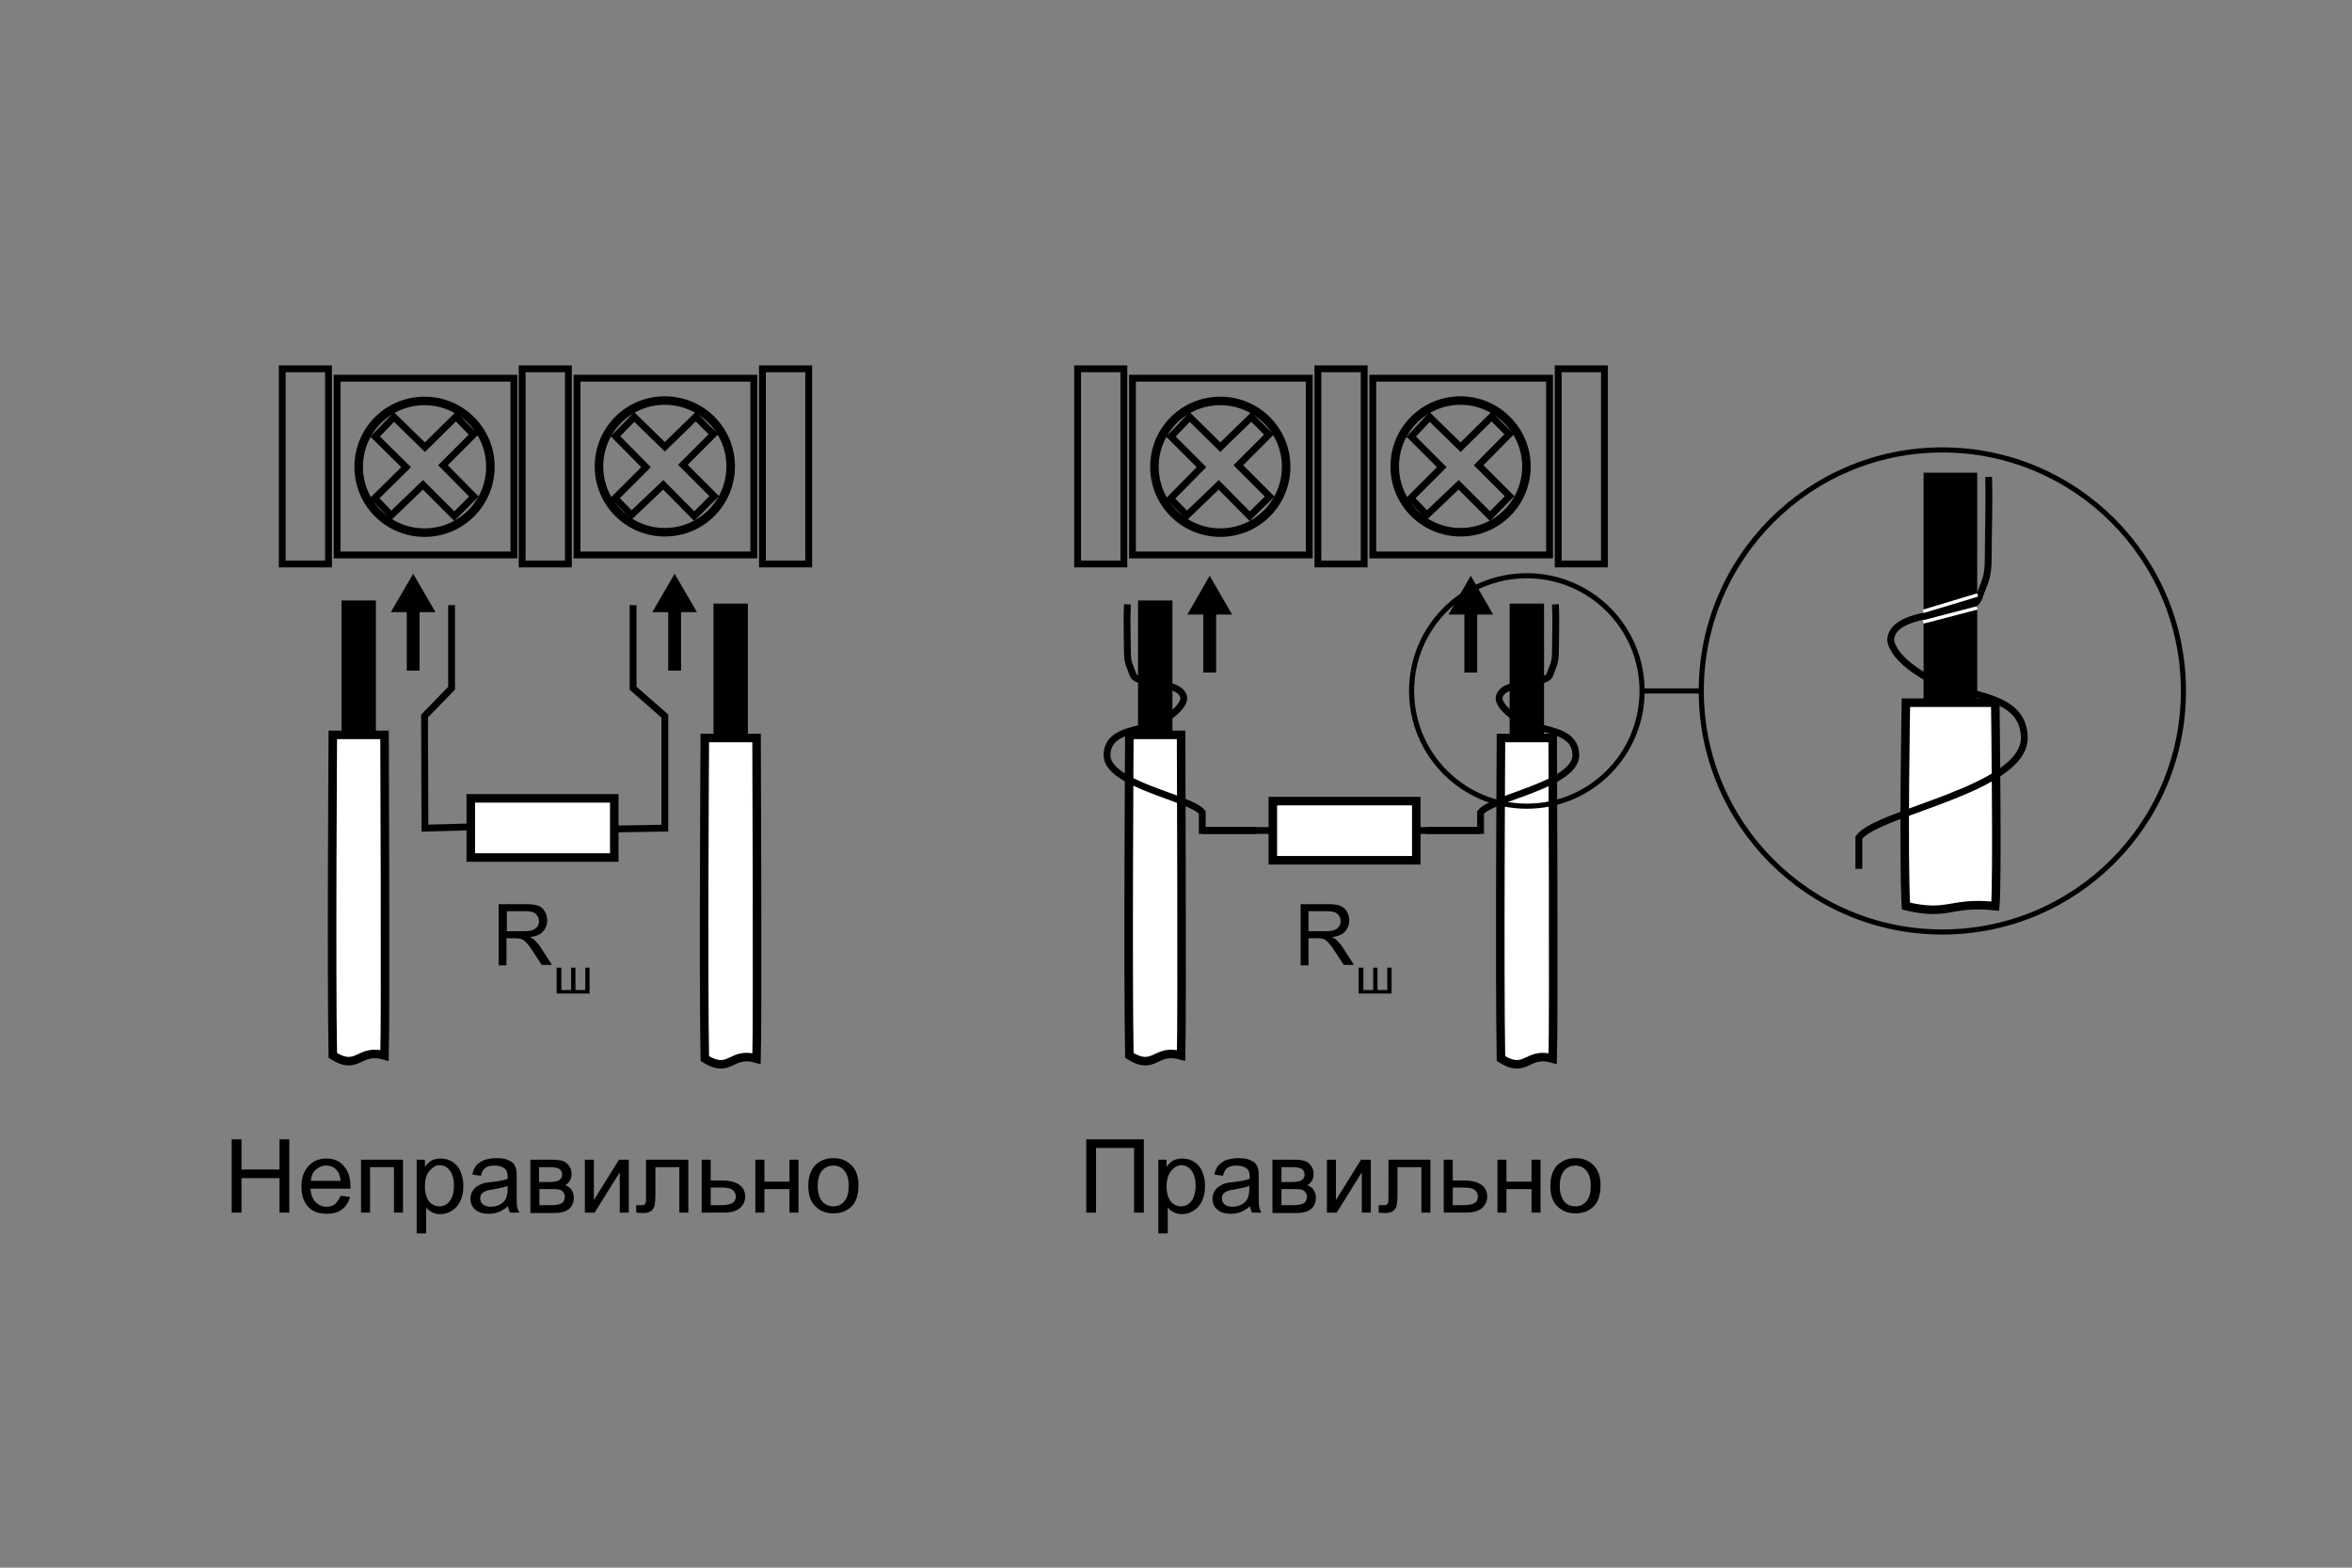 <?xml version="1.0" encoding="UTF-8"?> <svg xmlns="http://www.w3.org/2000/svg" xmlns:xlink="http://www.w3.org/1999/xlink" version="1.1" id="Слой_1" x="0px" y="0px" width="600px" height="400px" viewBox="0 0 600 400" xml:space="preserve"><rect x="0" y="0" width="600" height="400" fill="#808080" stroke="none"/> <g> <rect x="133.2" y="94.1" fill="none" stroke="#000000" stroke-width="1.742" width="11.8" height="49.8"></rect> <rect x="194.5" y="94.1" fill="none" stroke="#000000" stroke-width="1.742" width="11.8" height="49.8"></rect> <rect x="147.2" y="96.5" fill="none" stroke="#000000" stroke-width="1.742" width="45.1" height="45.1"></rect> <polygon fill="none" stroke="#000000" stroke-width="1.742" points="177.5,106.3 182,110.8 174.2,118.6 182.2,126.6 177.1,131.7 169.2,123.7 161.1,131.4 156.9,127.1 164.8,119.2 157,111.3 161.8,106.4 169.6,114 "></polygon> <path fill="none" stroke="#000000" stroke-width="2.177" d="M186.4,119c0,9.3-7.5,16.8-16.8,16.8c-9.3,0-16.8-7.5-16.8-16.8 c0-9.3,7.5-16.8,16.8-16.8C178.9,102.2,186.4,109.7,186.4,119z"></path> <rect x="72" y="94.1" fill="none" stroke="#000000" stroke-width="1.742" width="11.8" height="49.8"></rect> <rect x="86" y="96.5" fill="none" stroke="#000000" stroke-width="1.742" width="45.1" height="45.1"></rect> <polygon fill="none" stroke="#000000" stroke-width="1.742" points="116.3,106.3 120.8,110.9 113,118.7 120.9,126.7 115.9,131.7 107.9,123.7 99.8,131.5 95.6,127.1 103.6,119.2 95.7,111.4 100.5,106.4 108.4,114.1 "></polygon> <path fill="none" stroke="#000000" stroke-width="2.177" d="M125.1,119.1c0,9.3-7.5,16.8-16.8,16.8c-9.3,0-16.8-7.5-16.8-16.8 c0-9.3,7.5-16.8,16.8-16.8C117.6,102.3,125.1,109.8,125.1,119.1z"></path> <path fill="#FFFFFF" stroke="#000000" stroke-width="2.177" d="M193,188.3c0,0,0.3,72.6,0,81.8c-6.7-1.9-6.7,4.1-13.2,0 c-0.4-21.2,0-81.8,0-81.8H193z"></path> <rect x="183.1" y="155.1" stroke="#000000" stroke-width="2.177" width="6.6" height="32.3"></rect> <path fill="#FFFFFF" stroke="#000000" stroke-width="2.177" d="M98.1,187.5c0,0,0.3,72.6,0,81.8c-6.7-1.9-6.7,4.1-13.2,0 c-0.4-21.2,0-81.8,0-81.8H98.1z"></path> <rect x="88.2" y="154.3" stroke="#000000" stroke-width="2.177" width="6.6" height="32.3"></rect> <rect x="120.1" y="203.7" fill="#FFFFFF" stroke="#000000" stroke-width="2.177" width="36.6" height="15.1"></rect> <polyline fill="none" stroke="#000000" stroke-width="1.742" points="119.5,211 108.4,211.3 108.3,182.7 115.2,175.6 115.2,154.4 "></polyline> <polyline fill="none" stroke="#000000" stroke-width="1.742" points="157.6,211.5 169.6,211.3 169.6,182.7 161.5,175.6 161.5,154.4 "></polyline> <g> <g> <line fill="none" stroke="#000000" stroke-width="3.266" x1="172.1" y1="171.1" x2="172.1" y2="154.6"></line> <g> <polygon points="177.8,156.2 172.1,146.4 166.4,156.2 "></polygon> </g> </g> </g> <g> <g> <line fill="none" stroke="#000000" stroke-width="3.266" x1="105.4" y1="171.1" x2="105.4" y2="154.6"></line> <g> <polygon points="111.1,156.2 105.4,146.4 99.7,156.2 "></polygon> </g> </g> </g> <rect x="336.2" y="94.1" fill="none" stroke="#000000" stroke-width="1.742" width="11.8" height="49.8"></rect> <rect x="397.5" y="94.1" fill="none" stroke="#000000" stroke-width="1.742" width="11.8" height="49.8"></rect> <rect x="350.2" y="96.5" fill="none" stroke="#000000" stroke-width="1.742" width="45.1" height="45.1"></rect> <polygon fill="none" stroke="#000000" stroke-width="1.742" points="380.5,106.3 385,110.8 377.2,118.7 385.1,126.6 380.1,131.7 372.1,123.7 364,131.4 359.9,127.1 367.8,119.2 360,111.4 364.7,106.4 372.6,114.1 "></polygon> <path fill="none" stroke="#000000" stroke-width="2.177" d="M389.4,119c0,9.3-7.5,16.8-16.8,16.8c-9.3,0-16.8-7.5-16.8-16.8 c0-9.3,7.5-16.8,16.8-16.8C381.8,102.2,389.4,109.8,389.4,119z"></path> <rect x="274.9" y="94.1" fill="none" stroke="#000000" stroke-width="1.742" width="11.8" height="49.8"></rect> <rect x="288.9" y="96.5" fill="none" stroke="#000000" stroke-width="1.742" width="45.1" height="45.1"></rect> <polygon fill="none" stroke="#000000" stroke-width="1.742" points="319.2,106.4 323.7,110.9 315.9,118.7 323.9,126.7 318.8,131.7 310.9,123.7 302.8,131.5 298.6,127.2 306.5,119.2 298.7,111.4 303.5,106.4 311.3,114.1 "></polygon> <path fill="none" stroke="#000000" stroke-width="2.177" d="M328.1,119.1c0,9.3-7.5,16.8-16.8,16.8c-9.3,0-16.8-7.5-16.8-16.8 c0-9.3,7.5-16.8,16.8-16.8C320.6,102.3,328.1,109.8,328.1,119.1z"></path> <path fill="#FFFFFF" stroke="#000000" stroke-width="2.177" d="M509,179.3c0,0,0.6,46,0,51.9c-11.7-1.2-11.7,2.6-22.8,0 c-0.7-13.4,0-51.9,0-51.9H509z"></path> <rect x="491.8" y="121.7" stroke="#000000" stroke-width="2.177" width="11.5" height="56"></rect> <path fill="none" stroke="#000000" stroke-width="1.742" d="M474.2,221.7c0,0,0-1.2,0-8c4.8-6.6,42.7-12.3,42.2-25.7 c-0.3-9-9.6-10.1-18.5-12.5c-6.1-1.6-15.1-7.3-15.6-12.3c0.7-8.3,20.8-5.4,22.5-10.6c1.4-4.2,2.4-4.8,2.4-10.1 c0-5.8,0.3-14,0.1-20.8"></path> <circle fill="none" stroke="#000000" stroke-width="1.306" cx="495.5" cy="176.3" r="61.5"></circle> <line fill="none" stroke="#FFFFFF" stroke-width="0.871" x1="504.5" y1="151.8" x2="490.6" y2="156"></line> <line fill="none" stroke="#FFFFFF" stroke-width="0.871" x1="504.4" y1="155.1" x2="490.6" y2="158.7"></line> <path fill="#FFFFFF" stroke="#000000" stroke-width="2.177" d="M396.1,188.3c0,0,0.3,72.6,0,81.8c-6.7-1.9-6.7,4.1-13.2,0 c-0.4-21.2,0-81.8,0-81.8H396.1z"></path> <rect x="386.2" y="155.1" stroke="#000000" stroke-width="2.177" width="6.6" height="32.3"></rect> <path fill="#FFFFFF" stroke="#000000" stroke-width="2.177" d="M301.3,187.5c0,0,0.3,72.6,0,81.8c-6.7-1.9-6.7,4.1-13.2,0 c-0.4-21.2,0-81.8,0-81.8H301.3z"></path> <rect x="291.4" y="154.3" stroke="#000000" stroke-width="2.177" width="6.6" height="32.3"></rect> <g> <g> <line fill="none" stroke="#000000" stroke-width="3.266" x1="375.2" y1="171.6" x2="375.2" y2="155.1"></line> <g> <polygon points="380.9,156.8 375.2,146.9 369.5,156.8 "></polygon> </g> </g> </g> <g> <g> <line fill="none" stroke="#000000" stroke-width="3.266" x1="308.6" y1="171.6" x2="308.6" y2="155.1"></line> <g> <polygon points="314.3,156.8 308.6,146.9 302.9,156.8 "></polygon> </g> </g> </g> <path fill="none" stroke="#000000" stroke-width="1.742" d="M364,211.9h13.7c0,0,0-0.7,0-4.6c2.8-3.8,24.6-7.1,24.3-14.8 c-0.2-5.2-5.5-5.9-10.6-7.2c-3.5-0.9-8.7-4.2-9-7.1c0.4-4.8,12-3.1,13-6.1c0.8-2.4,1.4-2.8,1.4-5.9c0-3.3,0.2-8.1,0-12"></path> <path fill="none" stroke="#000000" stroke-width="1.742" d="M320.4,211.9h-13.7c0,0,0-0.7,0-4.6c-2.8-3.8-24.6-7.1-24.3-14.8 c0.2-5.2,5.5-5.9,10.6-7.2c3.5-0.9,8.7-4.2,9-7.1c-0.4-4.8-12-3.1-13-6.1c-0.8-2.4-1.4-2.8-1.4-5.9c0-3.3-0.2-8.1,0-12"></path> <circle fill="none" stroke="#000000" stroke-width="1.306" cx="389.5" cy="176.3" r="29.4"></circle> <rect x="324.7" y="204.4" fill="#FFFFFF" stroke="#000000" stroke-width="2.177" width="36.6" height="15.1"></rect> <line fill="none" stroke="#000000" stroke-width="1.742" x1="306.7" y1="211.9" x2="324.7" y2="211.9"></line> <line fill="none" stroke="#000000" stroke-width="1.742" x1="361.3" y1="211.9" x2="377.7" y2="211.9"></line> <line fill="none" stroke="#000000" stroke-width="1.306" x1="418.9" y1="176.3" x2="434" y2="176.3"></line> <g> <path d="M127.2,246.3v-15.6h6.9c1.4,0,2.4,0.1,3.2,0.4s1.3,0.8,1.7,1.5c0.4,0.7,0.6,1.5,0.6,2.3c0,1.1-0.4,2-1.1,2.8 s-1.8,1.2-3.3,1.4c0.5,0.3,1,0.5,1.2,0.8c0.6,0.6,1.2,1.2,1.7,2.1l2.7,4.2h-2.6l-2.1-3.2c-0.6-0.9-1.1-1.7-1.5-2.1s-0.7-0.8-1-1 c-0.3-0.2-0.6-0.3-0.9-0.4c-0.2,0-0.6-0.1-1.1-0.1h-2.4v6.9H127.2z M129.3,237.6h4.4c0.9,0,1.7-0.1,2.2-0.3 c0.5-0.2,0.9-0.5,1.2-0.9c0.3-0.4,0.4-0.9,0.4-1.4c0-0.7-0.3-1.3-0.8-1.8s-1.4-0.7-2.5-0.7h-4.9V237.6z"></path> <path d="M142.1,246.9h1.1v5.7h2.5v-5.7h1.1v5.7h2.5v-5.7h1.1v6.6h-8.4V246.9z"></path> </g> <g> <path d="M331.8,246.3v-15.6h6.9c1.4,0,2.4,0.1,3.2,0.4c0.7,0.3,1.3,0.8,1.7,1.5c0.4,0.7,0.6,1.5,0.6,2.3c0,1.1-0.4,2-1.1,2.8 c-0.7,0.8-1.8,1.2-3.3,1.4c0.5,0.3,1,0.5,1.2,0.8c0.6,0.6,1.2,1.2,1.7,2.1l2.7,4.2h-2.6l-2.1-3.2c-0.6-0.9-1.1-1.7-1.5-2.1 s-0.7-0.8-1-1c-0.3-0.2-0.6-0.3-0.9-0.4c-0.2,0-0.6-0.1-1.1-0.1h-2.4v6.9H331.8z M333.8,237.6h4.4c0.9,0,1.7-0.1,2.2-0.3 c0.5-0.2,0.9-0.5,1.2-0.9s0.4-0.9,0.4-1.4c0-0.7-0.3-1.3-0.8-1.8s-1.4-0.7-2.5-0.7h-4.9V237.6z"></path> <path d="M346.7,246.9h1.1v5.7h2.5v-5.7h1.1v5.7h2.5v-5.7h1.1v6.6h-8.4V246.9z"></path> </g> <g> <path d="M59.1,309.4v-18.7h2.5v7.7h9.7v-7.7h2.5v18.7h-2.5v-8.8h-9.7v8.8H59.1z"></path> <path d="M86.9,305.1l2.4,0.3c-0.4,1.4-1.1,2.5-2.1,3.2c-1,0.8-2.3,1.1-3.9,1.1c-2,0-3.6-0.6-4.7-1.8s-1.7-2.9-1.7-5.1 c0-2.3,0.6-4,1.8-5.3c1.2-1.3,2.7-1.9,4.6-1.9c1.8,0,3.3,0.6,4.4,1.9c1.1,1.2,1.7,3,1.7,5.2c0,0.1,0,0.3,0,0.6H79.2 c0.1,1.5,0.5,2.6,1.3,3.4s1.7,1.2,2.8,1.2c0.8,0,1.6-0.2,2.2-0.7C86,306.7,86.5,306,86.9,305.1z M79.3,301.3h7.6 c-0.1-1.1-0.4-2-0.9-2.6c-0.7-0.9-1.7-1.3-2.8-1.3c-1.1,0-1.9,0.4-2.7,1.1S79.4,300.2,79.3,301.3z"></path> <path d="M92.1,295.9h10.7v13.5h-2.3v-11.6h-6.1v11.6h-2.3V295.9z"></path> <path d="M106.3,314.6v-18.7h2.1v1.8c0.5-0.7,1.1-1.2,1.7-1.6c0.6-0.3,1.4-0.5,2.3-0.5c1.2,0,2.2,0.3,3.1,0.9 c0.9,0.6,1.6,1.4,2,2.5c0.5,1.1,0.7,2.3,0.7,3.6c0,1.4-0.2,2.6-0.7,3.7c-0.5,1.1-1.2,2-2.2,2.6c-0.9,0.6-1.9,0.9-3,0.9 c-0.8,0-1.5-0.2-2.1-0.5c-0.6-0.3-1.1-0.7-1.5-1.2v6.6H106.3z M108.4,302.7c0,1.7,0.4,3,1.1,3.9c0.7,0.8,1.6,1.2,2.6,1.2 c1,0,1.9-0.4,2.6-1.3c0.7-0.9,1.1-2.2,1.1-4c0-1.7-0.4-3-1.1-3.9c-0.7-0.9-1.6-1.3-2.5-1.3c-1,0-1.8,0.5-2.6,1.4 C108.7,299.7,108.4,301,108.4,302.7z"></path> <path d="M129.6,307.8c-0.9,0.7-1.7,1.2-2.5,1.5c-0.8,0.3-1.6,0.4-2.5,0.4c-1.5,0-2.6-0.4-3.4-1.1c-0.8-0.7-1.2-1.7-1.2-2.8 c0-0.7,0.2-1.3,0.5-1.8c0.3-0.5,0.7-1,1.2-1.3c0.5-0.3,1-0.6,1.7-0.8c0.5-0.1,1.1-0.2,2-0.3c1.9-0.2,3.2-0.5,4.1-0.8 c0-0.3,0-0.5,0-0.6c0-0.9-0.2-1.6-0.7-2c-0.6-0.5-1.5-0.8-2.6-0.8c-1.1,0-1.9,0.2-2.4,0.6c-0.5,0.4-0.9,1-1.1,2l-2.2-0.3 c0.2-1,0.5-1.7,1-2.3c0.5-0.6,1.1-1,2-1.4c0.9-0.3,1.9-0.5,3.1-0.5c1.2,0,2.1,0.1,2.8,0.4c0.7,0.3,1.3,0.6,1.6,1 c0.3,0.4,0.6,0.9,0.7,1.6c0.1,0.4,0.1,1.1,0.1,2.1v3.1c0,2.1,0,3.5,0.1,4.1c0.1,0.6,0.3,1.1,0.6,1.6h-2.4 C129.9,308.9,129.7,308.4,129.6,307.8z M129.5,302.6c-0.8,0.3-2.1,0.6-3.8,0.9c-0.9,0.1-1.6,0.3-2,0.5c-0.4,0.2-0.7,0.4-0.9,0.7 c-0.2,0.3-0.3,0.7-0.3,1.1c0,0.6,0.2,1.1,0.7,1.5s1.1,0.6,2,0.6c0.9,0,1.7-0.2,2.4-0.6c0.7-0.4,1.2-0.9,1.5-1.6 c0.2-0.5,0.4-1.3,0.4-2.3V302.6z"></path> <path d="M135.3,295.9h5.3c1.3,0,2.3,0.1,2.9,0.3c0.6,0.2,1.2,0.6,1.6,1.2c0.5,0.6,0.7,1.3,0.7,2.1c0,0.6-0.1,1.2-0.4,1.7 c-0.3,0.5-0.7,0.9-1.2,1.2c0.6,0.2,1.2,0.6,1.6,1.2c0.4,0.6,0.6,1.3,0.6,2.1c-0.1,1.3-0.5,2.2-1.4,2.9c-0.8,0.6-2,0.9-3.6,0.9 h-6.1V295.9z M137.6,301.6h2.4c1,0,1.6-0.1,2-0.2c0.4-0.1,0.7-0.3,1-0.6s0.4-0.7,0.4-1.1c0-0.7-0.3-1.2-0.8-1.5 c-0.5-0.3-1.4-0.4-2.6-0.4h-2.5V301.6z M137.6,307.5h3c1.3,0,2.2-0.2,2.7-0.5s0.7-0.8,0.8-1.6c0-0.4-0.1-0.8-0.4-1.2 c-0.3-0.4-0.6-0.6-1.1-0.7c-0.5-0.1-1.2-0.1-2.2-0.1h-2.8V307.5z"></path> <path d="M149.2,295.9h2.3v10.3l6.4-10.3h2.5v13.5h-2.3v-10.3l-6.4,10.3h-2.5V295.9z"></path> <path d="M164.9,295.9h10.7v13.5h-2.3v-11.6h-6.1v6.7c0,1.6-0.1,2.6-0.2,3.1s-0.4,0.9-0.8,1.3c-0.5,0.4-1.1,0.6-2,0.6 c-0.5,0-1.2,0-1.9-0.1v-1.9h1c0.5,0,0.8,0,1-0.1c0.2-0.1,0.3-0.3,0.4-0.5c0.1-0.2,0.1-0.9,0.1-2.1V295.9z"></path> <path d="M179,295.9h2.3v5.3h2.9c1.9,0,3.4,0.4,4.4,1.1c1,0.7,1.5,1.8,1.5,3c0,1.1-0.4,2.1-1.3,2.9s-2.2,1.2-4.1,1.2H179V295.9z M181.3,307.5h2.4c1.5,0,2.5-0.2,3.1-0.5c0.6-0.4,0.9-0.9,0.9-1.7c0-0.6-0.2-1.1-0.7-1.6c-0.5-0.5-1.5-0.7-3-0.7h-2.7V307.5z"></path> <path d="M192.7,295.9h2.3v5.6h6.4v-5.6h2.3v13.5h-2.3v-6H195v6h-2.3V295.9z"></path> <path d="M206.2,302.6c0-2.5,0.7-4.4,2.1-5.6c1.2-1,2.6-1.5,4.3-1.5c1.9,0,3.4,0.6,4.6,1.8c1.2,1.2,1.8,2.9,1.8,5.1 c0,1.7-0.3,3.1-0.8,4.1c-0.5,1-1.3,1.8-2.3,2.3c-1,0.6-2.1,0.8-3.3,0.8c-1.9,0-3.4-0.6-4.6-1.8 C206.8,306.7,206.2,304.9,206.2,302.6z M208.6,302.6c0,1.7,0.4,3,1.1,3.9c0.8,0.9,1.7,1.3,2.9,1.3c1.1,0,2.1-0.4,2.8-1.3 c0.8-0.9,1.1-2.2,1.1-4c0-1.7-0.4-2.9-1.1-3.8s-1.7-1.3-2.8-1.3c-1.1,0-2.1,0.4-2.9,1.3C209,299.6,208.6,300.9,208.6,302.6z"></path> </g> <g> <path d="M277.1,290.7h14.7v18.7h-2.5v-16.5h-9.7v16.5h-2.5V290.7z"></path> <path d="M295.5,314.6v-18.7h2.1v1.8c0.5-0.7,1.1-1.2,1.7-1.6c0.6-0.3,1.4-0.5,2.3-0.5c1.2,0,2.2,0.3,3.1,0.9 c0.9,0.6,1.6,1.4,2,2.5c0.5,1.1,0.7,2.3,0.7,3.6c0,1.4-0.2,2.6-0.7,3.7c-0.5,1.1-1.2,2-2.2,2.6c-0.9,0.6-1.9,0.9-3,0.9 c-0.8,0-1.5-0.2-2.1-0.5s-1.1-0.7-1.5-1.2v6.6H295.5z M297.6,302.7c0,1.7,0.4,3,1.1,3.9c0.7,0.8,1.6,1.2,2.6,1.2 c1,0,1.9-0.4,2.6-1.3s1.1-2.2,1.1-4c0-1.7-0.4-3-1.1-3.9s-1.6-1.3-2.5-1.3c-1,0-1.8,0.5-2.6,1.4C298,299.7,297.6,301,297.6,302.7z "></path> <path d="M318.9,307.8c-0.9,0.7-1.7,1.2-2.5,1.5c-0.8,0.3-1.6,0.4-2.5,0.4c-1.5,0-2.6-0.4-3.4-1.1c-0.8-0.7-1.2-1.7-1.2-2.8 c0-0.7,0.2-1.3,0.5-1.8c0.3-0.5,0.7-1,1.2-1.3c0.5-0.3,1-0.6,1.7-0.8c0.5-0.1,1.1-0.2,2-0.3c1.9-0.2,3.2-0.5,4.1-0.8 c0-0.3,0-0.5,0-0.6c0-0.9-0.2-1.6-0.7-2c-0.6-0.5-1.5-0.8-2.6-0.8c-1.1,0-1.9,0.2-2.4,0.6c-0.5,0.4-0.9,1-1.1,2l-2.2-0.3 c0.2-1,0.5-1.7,1-2.3s1.1-1,2-1.4c0.9-0.3,1.9-0.5,3.1-0.5c1.2,0,2.1,0.1,2.8,0.4c0.7,0.3,1.3,0.6,1.6,1c0.3,0.4,0.6,0.9,0.7,1.6 c0.1,0.4,0.1,1.1,0.1,2.1v3.1c0,2.1,0,3.5,0.1,4.1c0.1,0.6,0.3,1.1,0.6,1.6h-2.4C319.1,308.9,319,308.4,318.9,307.8z M318.7,302.6 c-0.8,0.3-2.1,0.6-3.8,0.9c-0.9,0.1-1.6,0.3-2,0.5c-0.4,0.2-0.7,0.4-0.9,0.7c-0.2,0.3-0.3,0.7-0.3,1.1c0,0.6,0.2,1.1,0.7,1.5 s1.1,0.6,2,0.6c0.9,0,1.7-0.2,2.4-0.6c0.7-0.4,1.2-0.9,1.5-1.6c0.2-0.5,0.4-1.3,0.4-2.3V302.6z"></path> <path d="M324.6,295.9h5.3c1.3,0,2.3,0.1,2.9,0.3c0.6,0.2,1.2,0.6,1.6,1.2c0.5,0.6,0.7,1.3,0.7,2.1c0,0.6-0.1,1.2-0.4,1.7 c-0.3,0.5-0.7,0.9-1.2,1.2c0.6,0.2,1.2,0.6,1.6,1.2c0.4,0.6,0.6,1.3,0.6,2.1c-0.1,1.3-0.5,2.2-1.4,2.9c-0.8,0.6-2,0.9-3.6,0.9 h-6.1V295.9z M326.9,301.6h2.5c1,0,1.6-0.1,2-0.2c0.4-0.1,0.7-0.3,1-0.6s0.4-0.7,0.4-1.1c0-0.7-0.3-1.2-0.8-1.5 c-0.5-0.3-1.4-0.4-2.6-0.4h-2.5V301.6z M326.9,307.5h3c1.3,0,2.2-0.2,2.7-0.5s0.7-0.8,0.8-1.6c0-0.4-0.1-0.8-0.4-1.2 c-0.3-0.4-0.6-0.6-1.1-0.7s-1.2-0.1-2.2-0.1h-2.8V307.5z"></path> <path d="M338.5,295.9h2.3v10.3l6.4-10.3h2.5v13.5h-2.3v-10.3l-6.4,10.3h-2.5V295.9z"></path> <path d="M354.2,295.9h10.7v13.5h-2.3v-11.6h-6.1v6.7c0,1.6-0.1,2.6-0.2,3.1c-0.1,0.5-0.4,0.9-0.8,1.3c-0.5,0.4-1.1,0.6-2,0.6 c-0.5,0-1.2,0-1.8-0.1v-1.9h1c0.5,0,0.8,0,1-0.1s0.3-0.3,0.4-0.5c0.1-0.2,0.1-0.9,0.1-2.1V295.9z"></path> <path d="M368.3,295.9h2.3v5.3h2.9c1.9,0,3.4,0.4,4.4,1.1c1,0.7,1.5,1.8,1.5,3c0,1.1-0.4,2.1-1.3,2.9c-0.9,0.8-2.2,1.2-4.1,1.2 h-5.7V295.9z M370.6,307.5h2.4c1.5,0,2.5-0.2,3.1-0.5s0.9-0.9,0.9-1.7c0-0.6-0.2-1.1-0.7-1.6c-0.5-0.5-1.5-0.7-3-0.7h-2.7V307.5z"></path> <path d="M382,295.9h2.3v5.6h6.4v-5.6h2.3v13.5h-2.3v-6h-6.4v6H382V295.9z"></path> <path d="M395.5,302.6c0-2.5,0.7-4.4,2.1-5.6c1.2-1,2.6-1.5,4.3-1.5c1.9,0,3.4,0.6,4.6,1.8c1.2,1.2,1.8,2.9,1.8,5.1 c0,1.7-0.3,3.1-0.8,4.1c-0.5,1-1.3,1.8-2.3,2.3c-1,0.6-2.1,0.8-3.3,0.8c-1.9,0-3.4-0.6-4.6-1.8 C396.1,306.7,395.5,304.9,395.5,302.6z M397.9,302.6c0,1.7,0.4,3,1.1,3.9s1.7,1.3,2.9,1.3c1.1,0,2.1-0.4,2.8-1.3 c0.8-0.9,1.1-2.2,1.1-4c0-1.7-0.4-2.9-1.1-3.8c-0.8-0.9-1.7-1.3-2.8-1.3c-1.1,0-2.1,0.4-2.9,1.3 C398.3,299.6,397.9,300.9,397.9,302.6z"></path> </g> </g> <g> </g> <g> </g> <g> </g> <g> </g> <g> </g> <g> </g> <g> </g> </svg> 